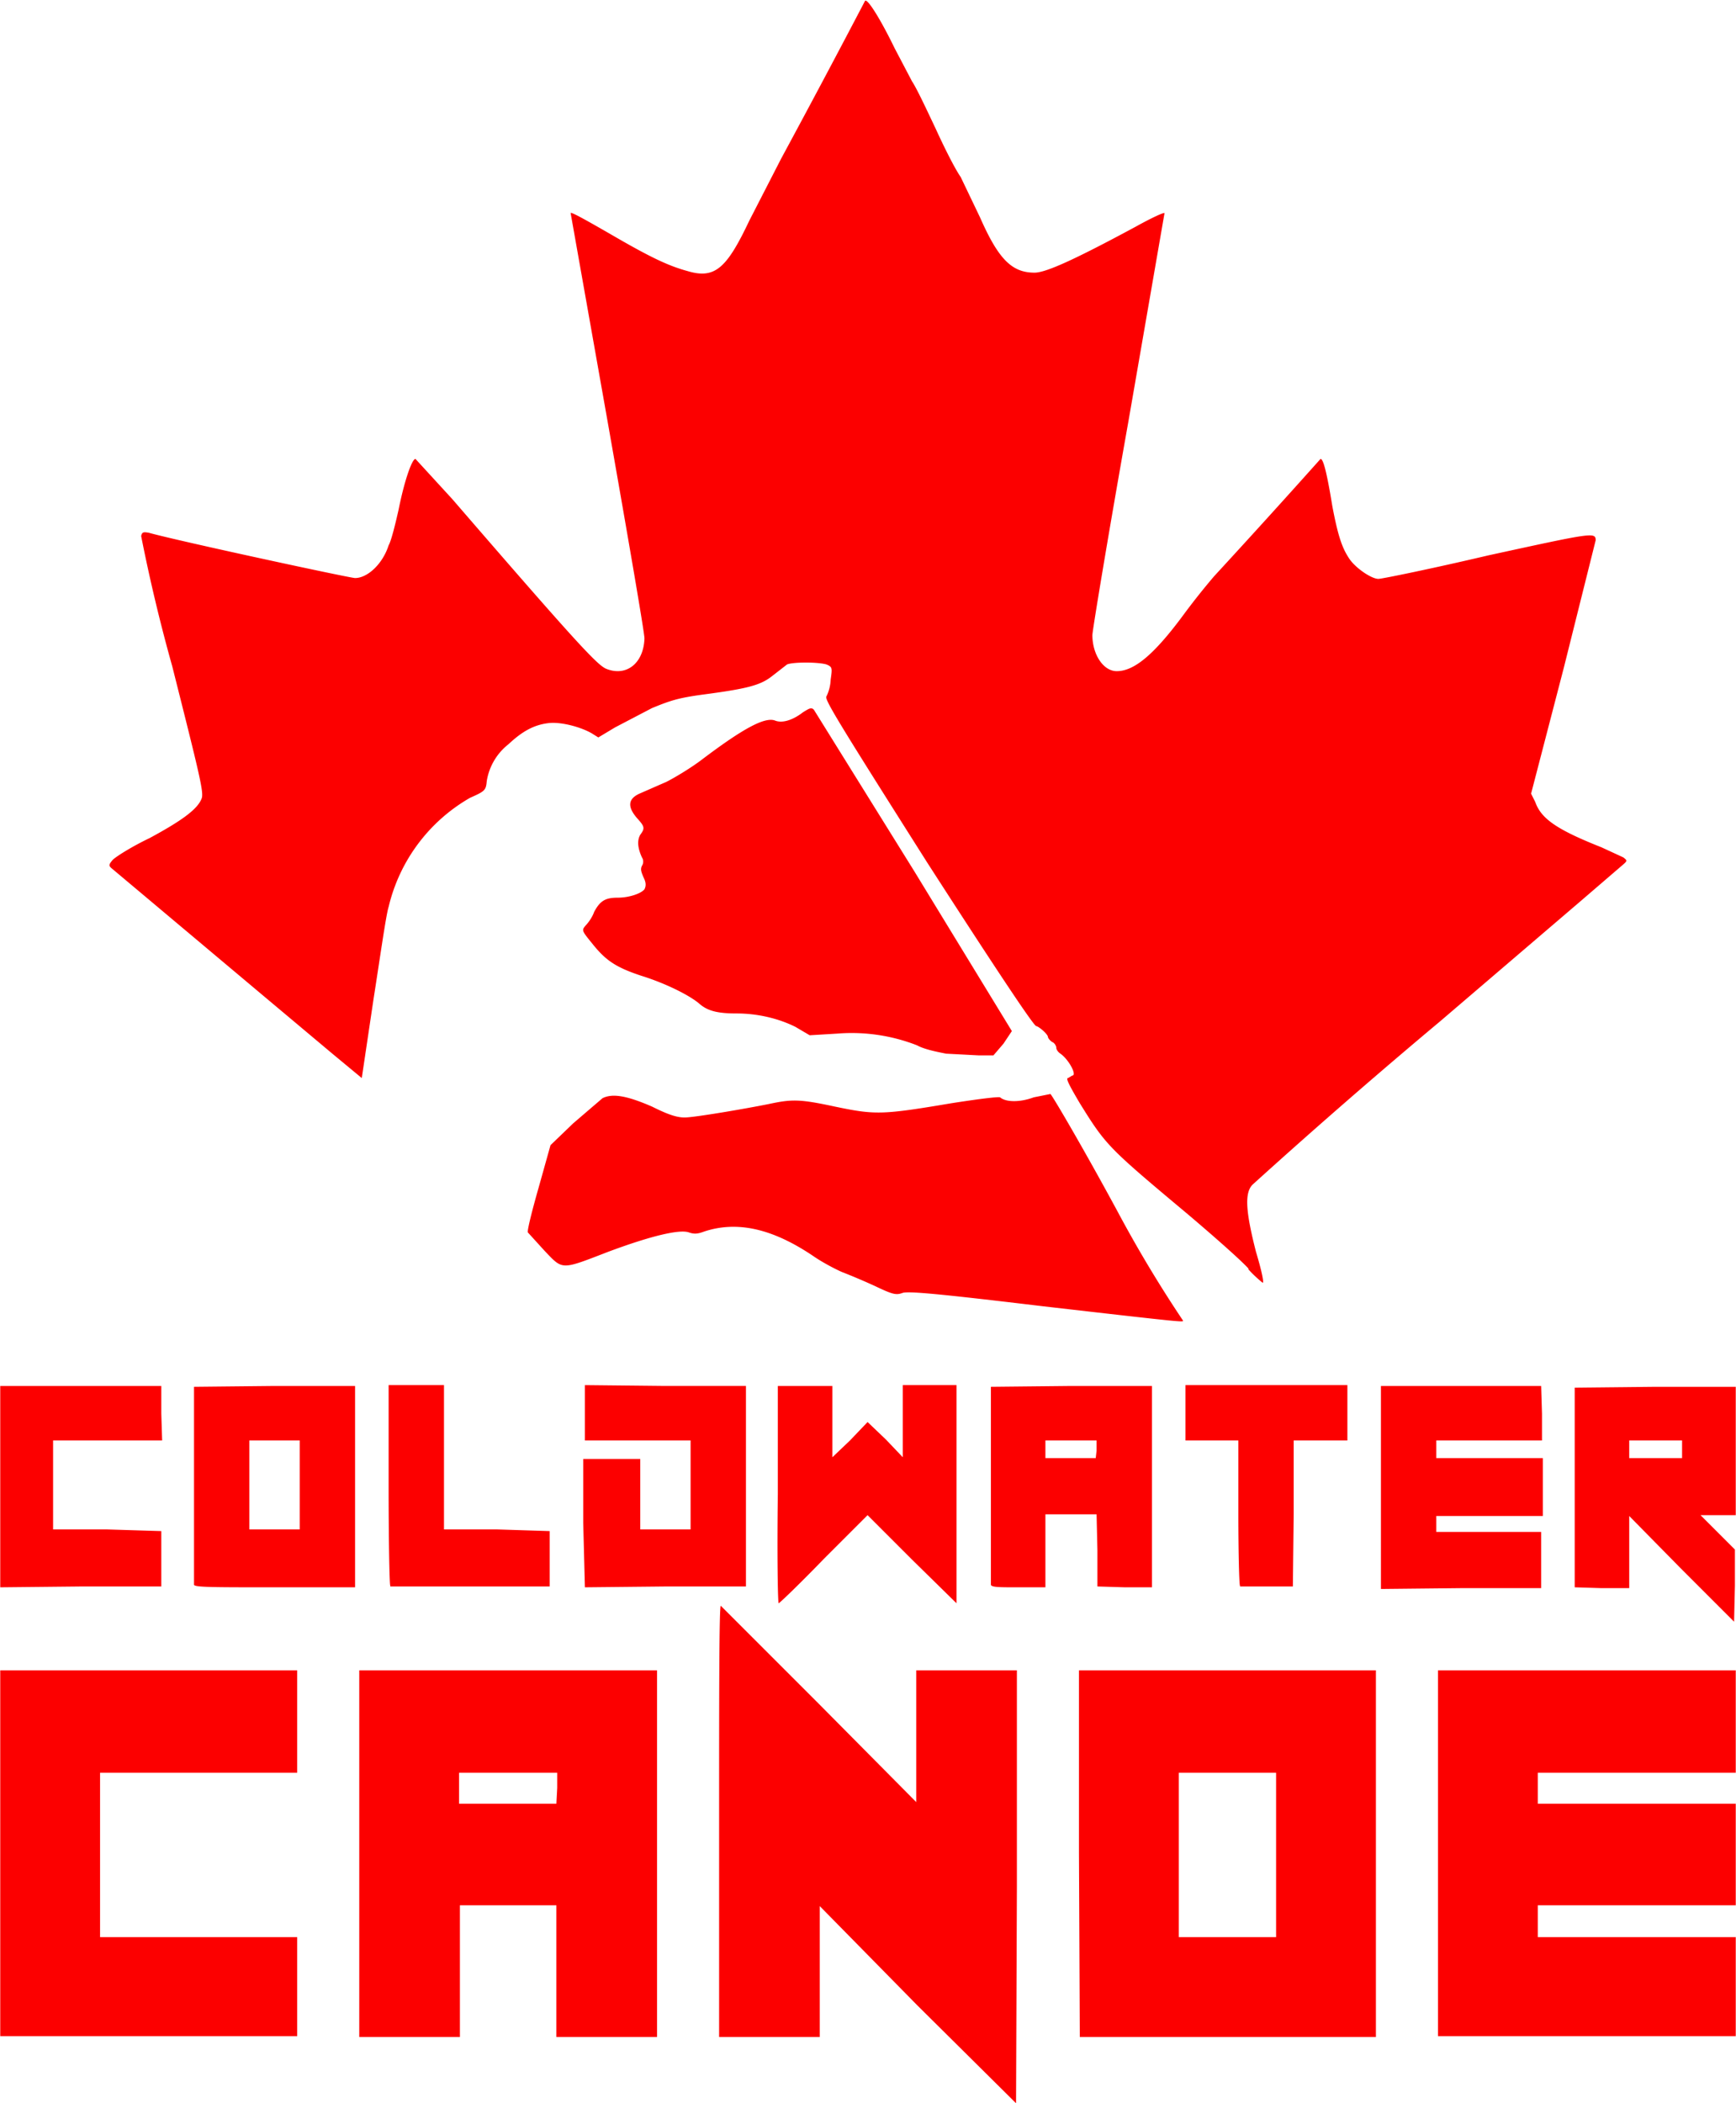 <svg viewBox="0 0 206.9 250.7" height="947.4" width="782.1" xml:space="preserve" xmlns="http://www.w3.org/2000/svg"><path transform="translate(-288.3 -28.3)" style="fill:#fc0000;fill-opacity:1;stroke-width:.265" d="M397.6 267.3 386 255.5v15.6H374v-25.7c0-14.1 0-25.7.2-25.7l11.7 11.7 11.6 11.7v-15.7h12v25.8l-.1 25.8-11.8-11.7zm-109.3-18v-21.9h35.4v12.2h-23.5v19.6h23.5V271h-35.4zm42.8 0v-21.9h35.5v43.7h-12v-15.7h-11.5v15.7h-12zm23.6-7.9v-1.8H343v3.7h11.6zm62.2 7.8v-21.8h35.4v43.7H417zm23.5.2v-9.8h-11.6v19.6h11.6zm19.3-.2v-21.8h35.5v12.2h-23.6v3.7h23.6v12.1h-23.6v3.8h23.6V271h-35.5zm29-33.9-6.2-6.3v8.6h-3.3l-3.2-.1v-23.8l9.6-.1h9.6v15.3H491l2 2 2.1 2.1v4.3l-.1 4.3zm.1-14V200H482.5v2.1H488.8zM381 206.5v-13h6.5v8.5l2.1-2 2.1-2.2 2.2 2.1 2 2.1v-8.6h6.4v26l-5.3-5.2-5.3-5.3-5.2 5.2c-2.9 3-5.3 5.3-5.4 5.3-.1 0-.2-5.8-.1-13zm-92.7-1v-12h19.2v3.3l.1 3.2h-13v10.6h6.4l6.5.2v6.6h-9.6l-9.6.1zm23.1 11.7v-23.6l9.6-.1h9.6v24h-9.5c-7.4 0-9.6 0-9.7-.3zm12.6-11.9v-5.3h-6v10.6h6zm10.8 12c-.1 0-.2-5.5-.2-12v-11.9h6.6v17.2h6.3l6.3.2v6.6h-19zm23-7.5v-7.6H364.6v8.4h6v-10.6H358v-6.6l9.6.1h9.6v23.9h-9.6l-9.6.1zm48.6 7.4v-23.6l9.6-.1h9.6v24h-3.2l-3.3-.1v-4.3l-.1-4.3h-6.1v8.7h-3.2c-2.3 0-3.2 0-3.3-.3zm12.6-16V200h-6.1v2.1h6zm17.1 16.1c-.1 0-.2-4-.2-8.7v-8.6H429.6v-6.6H448.9v6.6h-6.4v8.7l-.1 8.7h-6.3zm16.8-11.8v-12H472l.1 3.3v3.2h-12.6v2.1h12.7V209h-12.7v1.9H472V217.6h-9.6l-9.5.1zM412.6 184c-12.5-1.5-15.9-1.8-16.7-1.6-.8.3-1.2.2-3.3-.8a78 78 0 0 0-4-1.7c-.9-.4-2.4-1.2-3.4-1.9-4.9-3.3-9.1-4.2-13-2.9-.8.3-1.2.3-1.8.1-1.1-.4-4.5.4-9.6 2.3-5.7 2.2-5.4 2.2-7.6-.1l-2-2.2c-.1-.2.5-2.6 1.3-5.4l1.4-5 2.7-2.6 3.5-3c1.2-.6 2.9-.3 5.9 1 2 1 3 1.3 3.9 1.3 1.1 0 7-1 10-1.6 2.8-.6 3.7-.6 7.9.3 4.8 1 5.6 1 13.9-.4 3.2-.5 5.6-.8 5.8-.7.7.6 2.4.6 4 0l2-.4c.3.3 4 6.6 8 14a151.6 151.6 0 0 0 7.8 13c0 .2.7.3-16.7-1.7zm24.5-4.5c-.9-1-4.3-4-7.5-6.7-9.2-7.7-9.5-8-12.6-13-1.3-2.2-1.7-3-1.4-3l.5-.3c.6 0-.4-1.9-1.4-2.6-.3-.2-.5-.5-.5-.7 0-.2-.2-.6-.5-.7-.3-.2-.5-.5-.5-.6 0-.3-1-1.2-1.4-1.3-.3 0-5.2-7.4-13-19.5-10.7-16.9-12.3-19.5-12-19.8a5 5 0 0 0 .5-2c.2-1.4.2-1.5-.5-1.8-1-.3-4-.3-4.7 0l-1.8 1.4c-1.4 1.1-3 1.5-8.3 2.2-2.9.4-3.8.7-6 1.6l-4.4 2.3-2 1.2-.8-.5c-1.4-.8-3.8-1.4-5.2-1.2-1.6.2-3 .9-4.7 2.5a7 7 0 0 0-2.6 4.4c-.1 1.1-.2 1.2-2 2a20.4 20.4 0 0 0-9.7 13c-.3.9-1 5.9-1.8 11l-1.4 9.4-3.5-2.9-8.7-7.3-17.5-14.7c-.5-.4-.5-.5 0-1.1.4-.4 2.3-1.6 4.4-2.6 3.7-2 5.7-3.4 6.2-4.7.3-.7-.2-2.7-3.5-15.8a203 203 0 0 1-3.7-15.5c.1-.5.3-.5.9-.4 3.6 1 24 5.4 24.6 5.4 1.5 0 3.3-1.7 4-3.9.3-.5.8-2.5 1.2-4.3.7-3.5 1.6-6 2-6l4.4 4.8c14.6 16.9 17.2 19.7 18.3 20.2 2.4 1 4.5-.6 4.6-3.6 0-.7-2-12.3-4.4-25.9l-4.4-24.8c0-.2 1.8.8 5.6 3 4 2.3 6.1 3.3 8.3 3.9 3.3 1 4.7-.3 7.4-6l3.8-7.4a1591.6 1591.6 0 0 0 10-18.8c.3-.3 1.9 2.3 3.5 5.6l2.1 4c.6.9 1.8 3.5 2.8 5.6 1 2.2 2.3 4.8 3 5.8l2.3 4.8c2.2 5 3.8 6.6 6.5 6.6 1.3 0 4.5-1.4 12.1-5.5 1.8-1 3.3-1.7 3.4-1.6l-4.3 24.8c-2.4 13.5-4.3 25-4.3 25.5 0 2.3 1.3 4.3 2.9 4.3 2 0 4.3-1.8 7.8-6.5A86 86 0 0 1 433 97 1246.5 1246.5 0 0 0 445.7 83c.3 0 .7 1.3 1.4 5.6.7 3.7 1.2 5.1 2.1 6.4.8 1.1 2.6 2.3 3.4 2.3.4 0 6.3-1.2 13.1-2.8 12.4-2.7 12.8-2.8 12.8-1.8l-3.8 15.2-3.9 15 .5 1c.7 2 2.6 3.3 7.9 5.4l2.6 1.2c.5.4.5.4-.2 1l-5 4.3-16.6 14.2a767.8 767.8 0 0 0-22.4 19.5c-1 1-.8 3.3.4 8 .6 2 1 3.7.8 3.7 0 0-.9-.7-1.7-1.6zm-36-25.6c-1-.2-2.6-.5-3.5-1a21.4 21.4 0 0 0-9.5-1.4l-3.3.2-1.7-1c-2-1-4.5-1.6-7-1.6-2.3 0-3.5-.3-4.5-1.2-1.2-1-4-2.4-6.9-3.3-3-1-4.2-1.8-5.8-3.8-1.3-1.6-1.3-1.6-.8-2.2.3-.3.8-1 1-1.6.7-1.3 1.3-1.7 2.8-1.7 1.4 0 2.8-.5 3.2-1 .2-.4.2-.8-.1-1.4-.3-.7-.4-1-.2-1.4.2-.3.2-.7 0-1-.5-1.1-.6-2-.2-2.7.6-.8.5-1-.4-2-1.2-1.4-1-2.3.3-2.9l3.2-1.4c1-.5 3-1.7 4.3-2.7 4.9-3.7 7.5-5.1 8.7-4.6.8.3 2 0 3.3-1 .8-.5 1-.6 1.3-.3l12 19.3 11.6 19-1 1.5-1.2 1.4H405l-3.8-.2z"></path></svg>